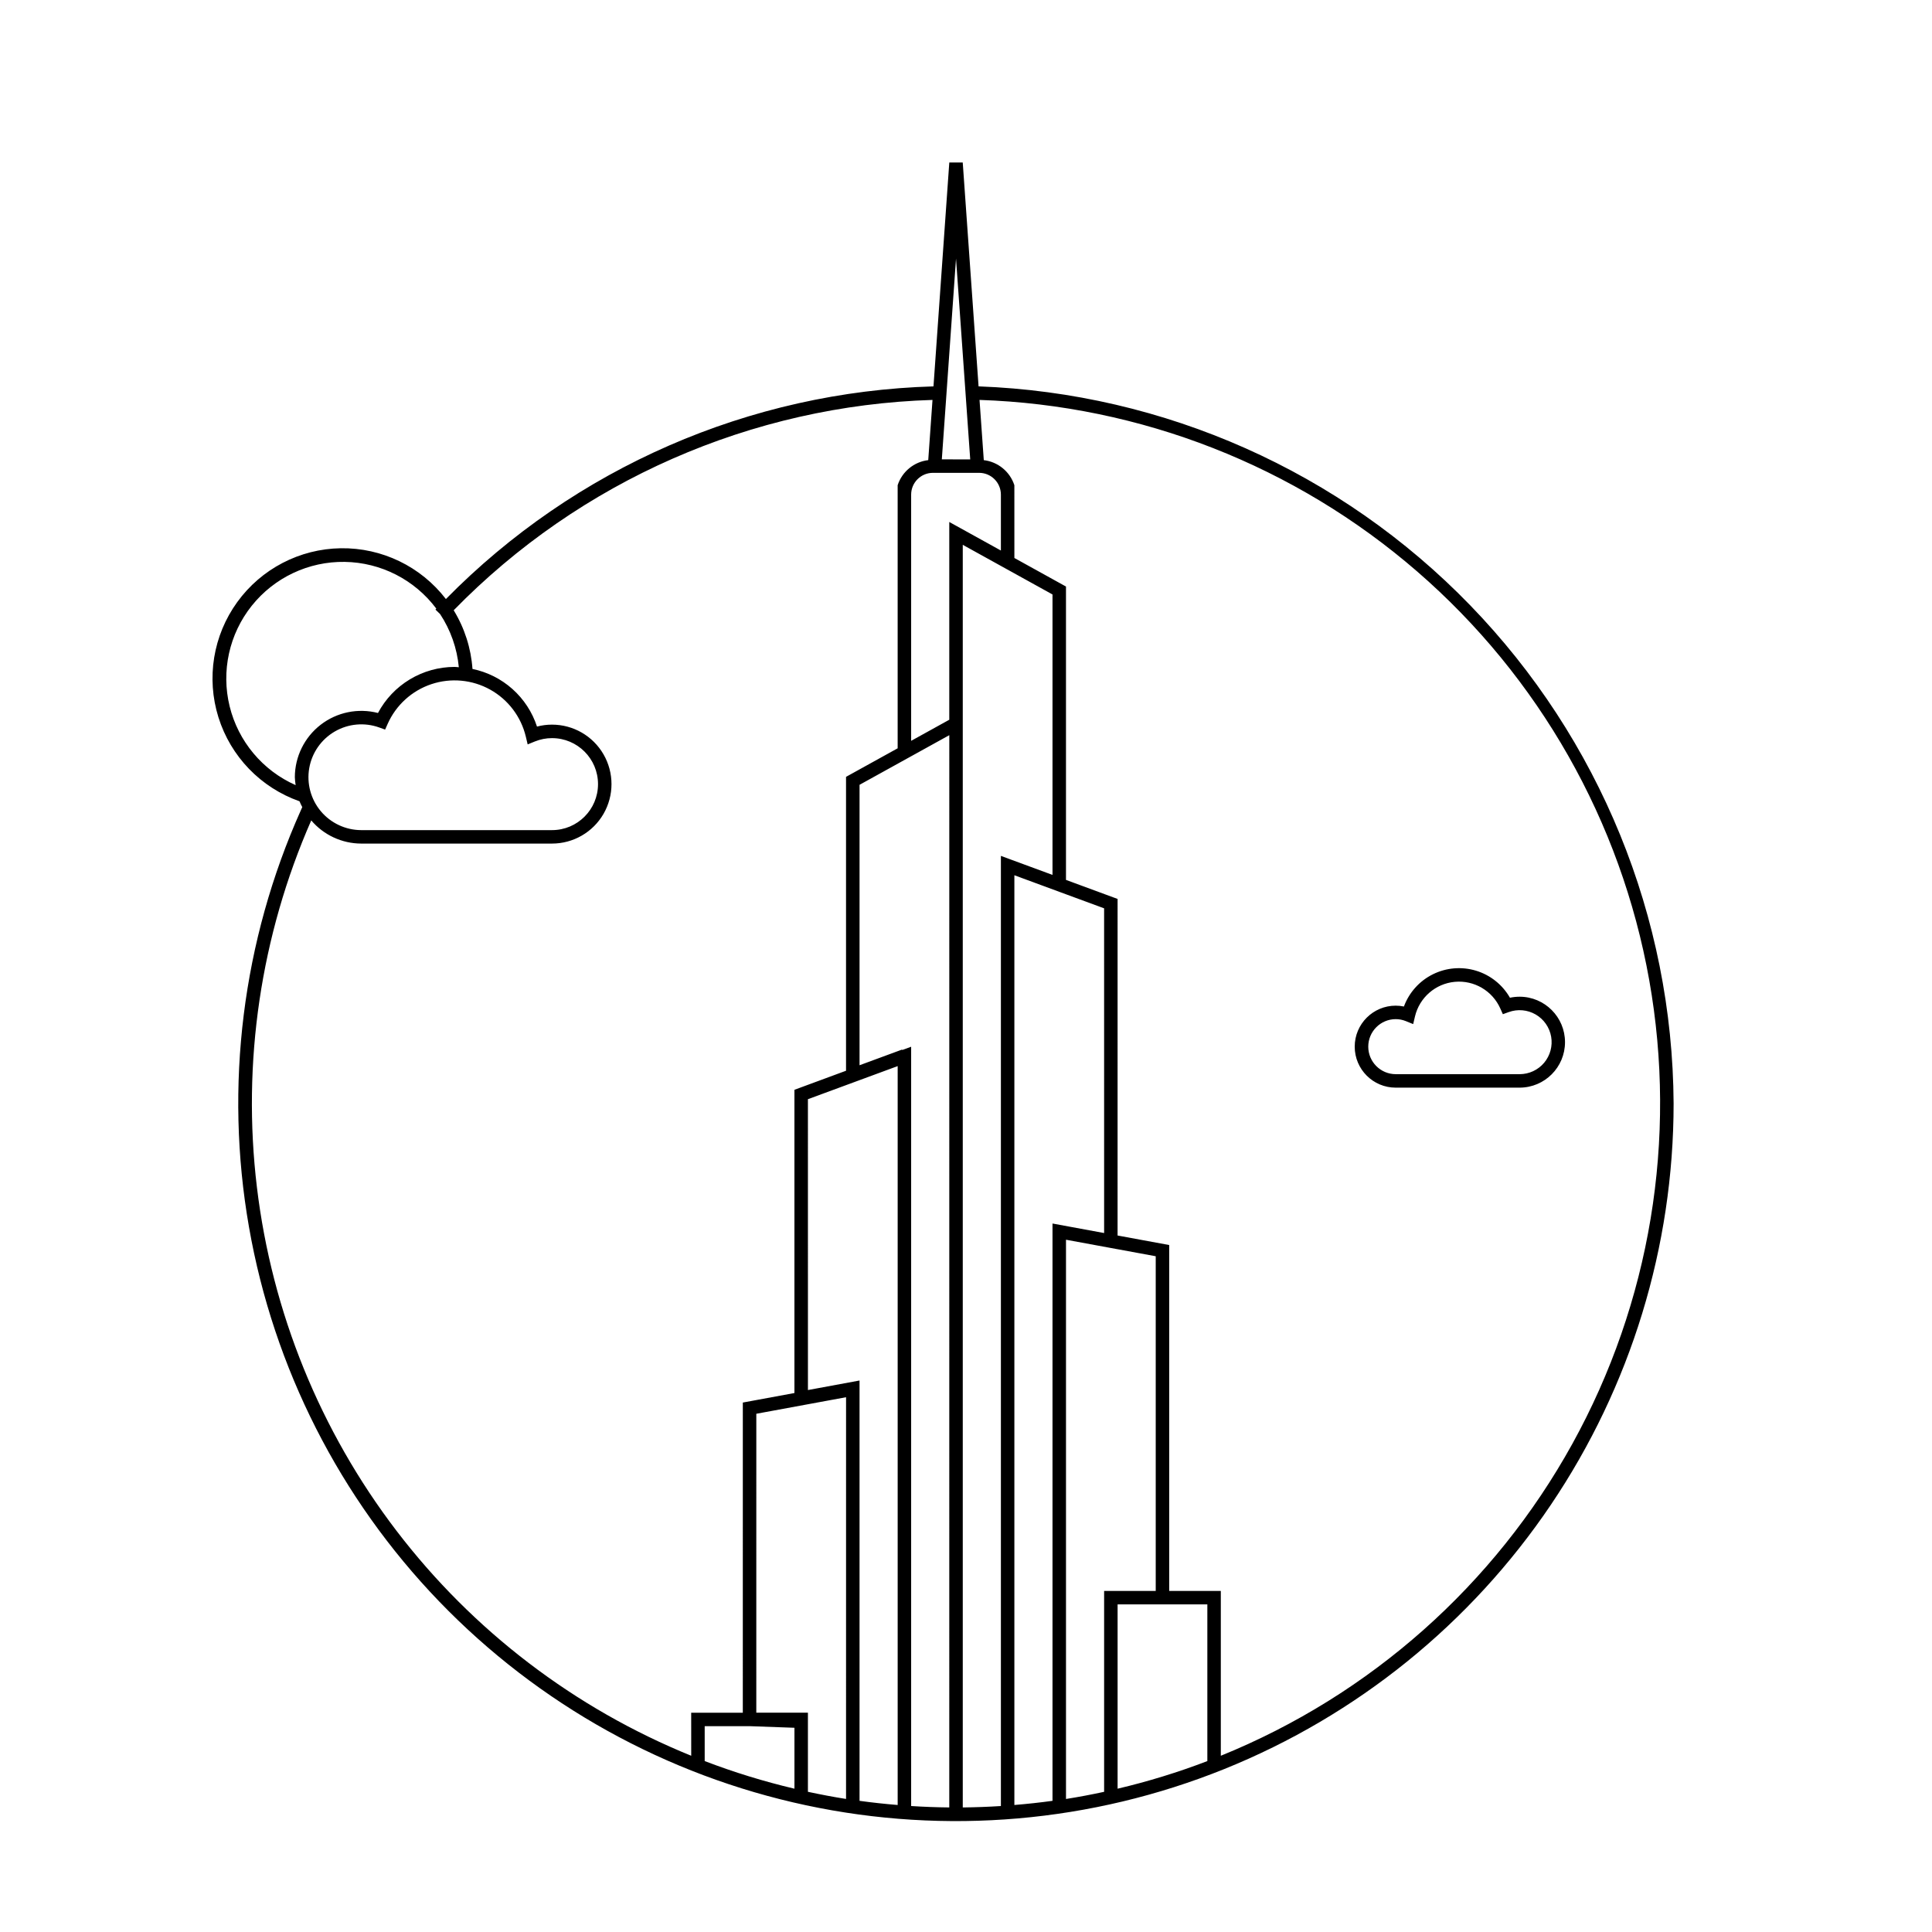 <?xml version="1.0" encoding="UTF-8"?>
<!-- Uploaded to: SVG Find, www.svgrepo.com, Generator: SVG Find Mixer Tools -->
<svg fill="#000000" width="800px" height="800px" version="1.1" viewBox="144 144 512 512" xmlns="http://www.w3.org/2000/svg">
 <path d="m546.72 408.14c-0.863 0-1.727 0.09-2.57 0.27-1.969-3.445-5.18-6.008-8.977-7.164-3.797-1.152-7.891-0.816-11.445 0.949-3.555 1.762-6.301 4.816-7.676 8.539-0.715-0.148-1.445-0.223-2.176-0.223-6 0-10.863 4.863-10.863 10.863s4.863 10.863 10.863 10.863h32.844c6.644-0.016 12.023-5.406 12.023-12.051 0-6.644-5.379-12.035-12.023-12.047zm0 20.527h-32.844c-4.019-0.012-7.273-3.273-7.273-7.293 0-4.019 3.254-7.281 7.273-7.293 0.926 0 1.84 0.18 2.695 0.527l1.934 0.789 0.48-2.031v-0.004c1.188-5 5.43-8.691 10.547-9.168 5.121-0.477 9.973 2.367 12.062 7.062l0.676 1.516 1.559-0.562v0.004c2.356-0.855 4.969-0.621 7.137 0.633 2.168 1.258 3.668 3.406 4.102 5.875 0.434 2.465-0.246 4.996-1.855 6.918-1.613 1.918-3.988 3.023-6.492 3.027zm-143.39-182.27-4.195-59.332h-3.562l-4.191 59.332h-0.004c-48.727 1.406-95.023 21.598-129.21 56.355-6.641-8.633-16.969-13.621-27.855-13.461s-21.062 5.449-27.445 14.273c-6.387 8.82-8.23 20.137-4.981 30.531 3.25 10.391 11.215 18.641 21.484 22.254 0.219 0.527 0.465 1.043 0.734 1.543l-0.387 0.859v0.004c-15.484 34.609-20.27 73.059-13.738 110.41 6.527 37.352 24.07 71.898 50.375 99.203 26.309 27.309 60.176 46.129 97.254 54.047 37.082 7.918 75.684 4.574 110.85-9.605 35.168-14.184 65.289-38.551 86.504-69.977 21.219-31.426 32.555-68.477 32.559-106.39-0.273-49.316-19.586-96.621-53.91-132.04-34.32-35.414-81-56.199-130.28-58.012zm-8.613 3.465 0.125-1.789 2.512-35.547 2.527 35.723-0.035-0.492 0.148 2.102 1.125 15.883-7.527-0.004zm-172.58 100.11c0.027 0.703 0.098 1.406 0.211 2.098-8.754-3.879-15.215-11.602-17.496-20.902-2.277-9.301-0.117-19.133 5.852-26.621 5.973-7.488 15.074-11.789 24.648-11.641 9.578 0.148 18.543 4.727 24.277 12.395l-0.23 0.242 1.234 1.195c2.785 4.219 4.488 9.059 4.961 14.09-0.379-0.02-0.746-0.09-1.129-0.09-4.172 0.008-8.266 1.145-11.84 3.297-3.574 2.148-6.5 5.231-8.457 8.914-5.269-1.359-10.875-0.211-15.184 3.117-4.309 3.332-6.836 8.465-6.848 13.906zm61.219-10.727 0.48 2.031 1.93-0.789v0.004c1.438-0.582 2.973-0.883 4.523-0.879 6.734 0 12.191 5.457 12.191 12.188 0 6.734-5.457 12.191-12.191 12.191h-50.57c-4.133-0.012-8.051-1.848-10.707-5.016-2.652-3.172-3.773-7.352-3.059-11.422 0.715-4.074 3.191-7.621 6.769-9.699 3.574-2.074 7.883-2.465 11.777-1.066l1.559 0.562 0.676-1.516c2.215-4.981 6.422-8.801 11.59-10.527 5.168-1.723 10.824-1.195 15.586 1.453 4.762 2.652 8.191 7.184 9.445 12.488zm43.824 270.05c-30.898-12.543-57.871-33.129-78.113-59.629-20.238-26.496-33.012-57.934-36.984-91.043-3.973-33.105 1-66.672 14.398-97.207 3.305 3.883 8.141 6.125 13.238 6.141h50.57c5.633 0 10.836-3.004 13.652-7.879 2.812-4.879 2.812-10.887 0-15.762-2.816-4.875-8.02-7.879-13.652-7.879-1.344-0.004-2.68 0.172-3.981 0.516-1.25-3.828-3.488-7.258-6.492-9.941-3-2.68-6.66-4.519-10.605-5.332-0.387-5.508-2.098-10.844-4.981-15.551 33.496-34.297 78.98-54.277 126.89-55.746l-1.129 15.957c-3.762 0.445-6.926 3.039-8.105 6.641v69.727l-13.68 7.566v77.883l-13.676 5.051v80.359l-13.676 2.523-0.004 82.195h-13.68zm27.355 8.727c-8.082-1.906-16.031-4.352-23.785-7.32v-9.246h12.016l11.77 0.422zm13.676-12.945v15.664c-3.402-0.535-6.766-1.18-10.105-1.895v-20.969h-13.68l0.004-79.215 23.785-4.383zm13.68 17.266c-3.394-0.277-6.762-0.645-10.105-1.102v-111.39l-13.676 2.527-0.004-77.078 23.785-8.77zm13.676 0.648c-3.391-0.035-6.762-0.16-10.105-0.375v-201.22l-2.359 0.871-0.043-0.121-11.273 4.156v-74.32l23.785-13.152zm0-340.66v52.41l-10.105 5.59v-65.254c0.004-3.188 2.586-5.769 5.773-5.769h12.238c3.188 0 5.769 2.582 5.773 5.769v14.82zm13.68 88.488v251.8c-3.344 0.211-6.715 0.336-10.105 0.375v-334.61l23.781 13.156v74.32l-11.273-4.156zm13.676 250.42c-3.34 0.461-6.711 0.828-10.105 1.102v-246.39l13.676 5.043 10.105 3.723 0.004 86.051-13.68-2.523zm13.68-55.629v53.242c-3.34 0.719-6.703 1.363-10.105 1.898v-148.21l13.676 2.519v-0.004l10.105 1.863v88.691zm27.355 45.098h-0.004c-7.754 2.969-15.699 5.414-23.781 7.316v-48.84h23.785zm3.57-1.41v-43.684l-13.68-0.004v-91.664l-13.68-2.523 0.004-89.195-13.676-5.043v-77.746l-13.676-7.566-0.004-19.289c-1.176-3.602-4.34-6.191-8.102-6.641l-1.129-15.961h-0.004c42.723 1.418 83.664 17.461 115.97 45.453 32.309 27.988 54.023 66.227 61.512 108.31 7.488 42.086 0.297 85.465-20.371 122.88-20.668 37.418-53.559 66.602-93.168 82.672z"/>
</svg>